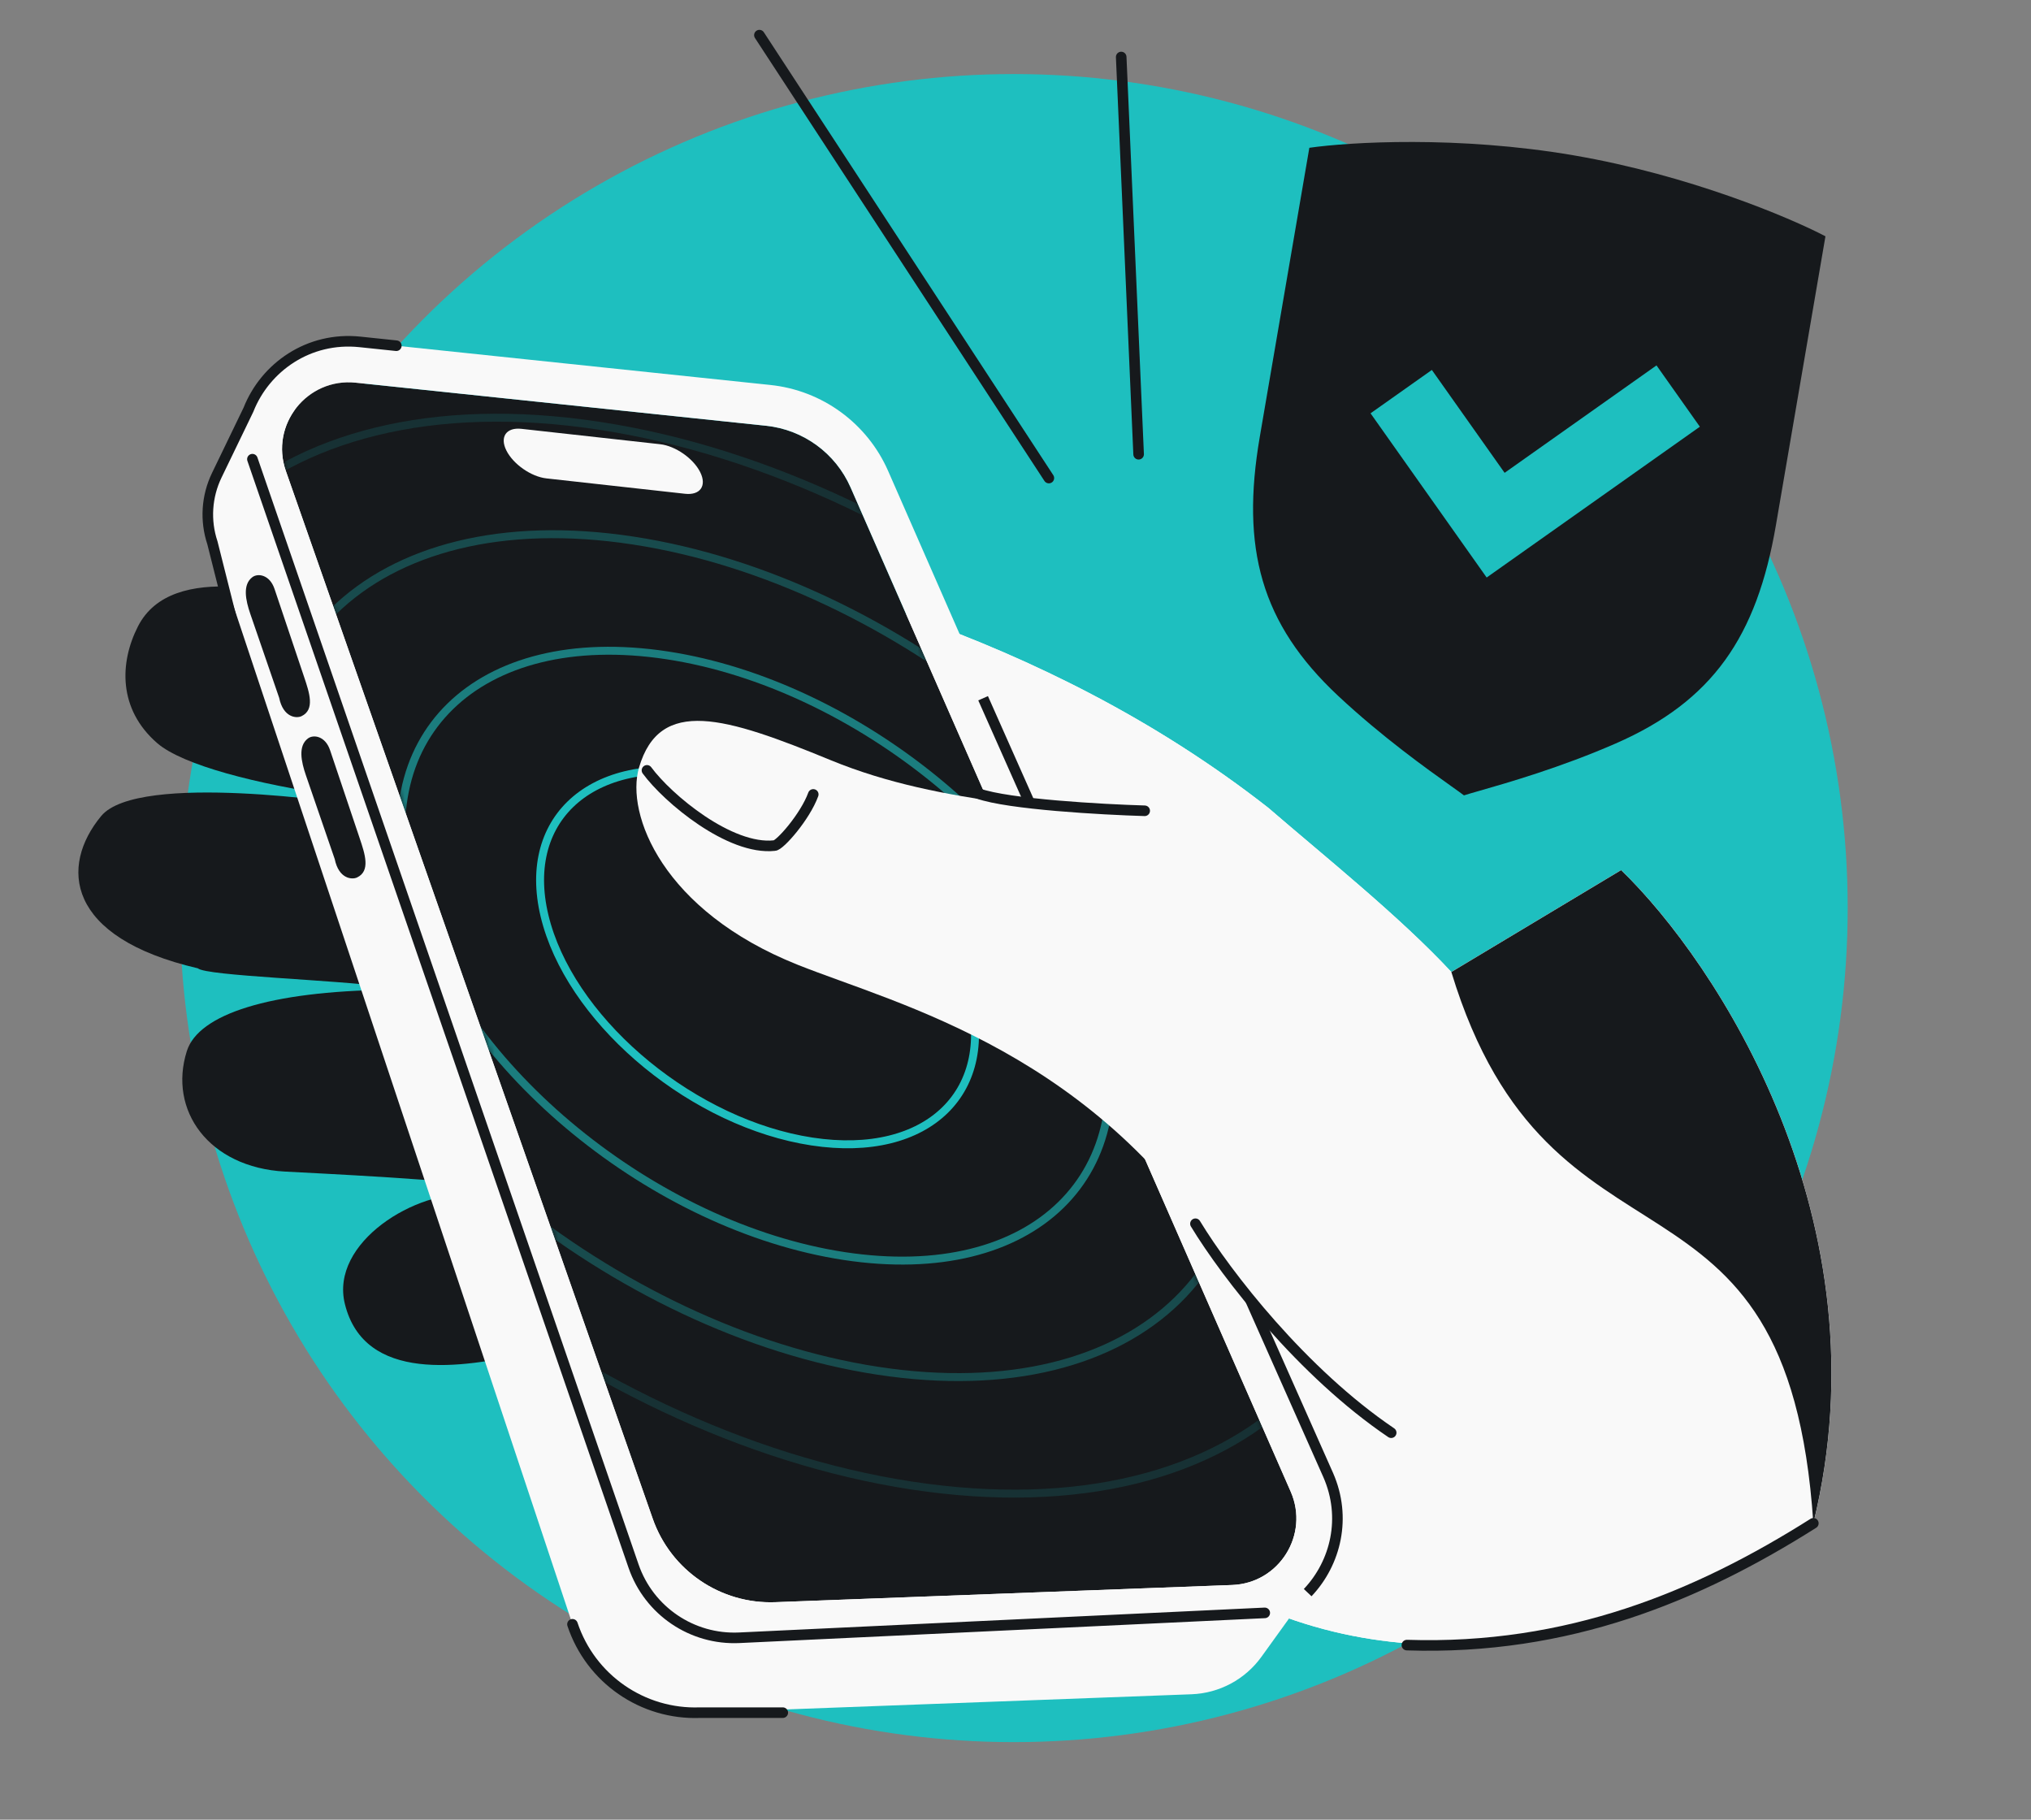 <svg width="384" height="344" viewBox="0 0 384 344" fill="none" xmlns="http://www.w3.org/2000/svg">
<rect x="0" y="0" width="384" height="344" fill="#808080" stroke="none"/>
<g clip-path="url(#clip0_3007_615)">
<circle cx="191.671" cy="171.671" r="157.671" fill="#1EBFBF"/>
<path d="M120.784 102.741C146.203 107.914 196.245 118.626 239.788 152.707C250.639 162.071 264.638 173.251 274.408 183.755L306.504 164.498C324.455 181.836 356.856 230.804 342.848 287.975C314.895 305.643 276.088 320.281 237.683 303.599C225.217 298.183 190.112 286.059 177.29 278.134L120.784 102.741Z" fill="#F9F9F9"/>
<path d="M120.784 102.741C146.203 107.914 196.245 118.626 239.788 152.707C250.639 162.071 264.638 173.251 274.408 183.755L306.504 164.498C324.455 181.836 356.856 230.804 342.848 287.975C314.895 305.643 276.088 320.281 237.683 303.599C225.217 298.183 190.112 286.059 177.29 278.134L120.784 102.741Z" fill="#F9F9F9"/>
<path d="M306.503 164.498L274.407 183.755C293.209 245.618 338.02 214.845 342.847 287.975C356.855 230.804 324.454 181.836 306.503 164.498Z" fill="#16191C"/>
<path d="M26.085 118.415C32.544 105.752 54.715 112.204 65.224 115.102L100.963 151.326C86.347 154.935 39.319 148.839 29.708 140.474C22.337 134.059 22.581 125.285 26.085 118.415Z" fill="#16191C"/>
<path d="M53.889 221.483C39.462 220.698 31.775 209.904 35.326 198.701C37.541 191.715 50.986 187.41 73.366 187.116L92.732 224.451C87.435 223.108 59.165 221.77 53.889 221.483Z" fill="#16191C"/>
<path d="M65.207 246.517C62.331 234.893 78.671 224.845 89.475 225.774L99.727 255.82C87.369 258.592 68.912 261.486 65.207 246.517Z" fill="#16191C"/>
<path d="M19.132 154.266C26.141 145.807 66.404 152.019 66.404 152.019L73.177 186.59C63.416 185.222 38.998 184.503 37.411 183.057C12.364 177.238 11.29 163.73 19.132 154.266Z" fill="#16191C"/>
<path d="M132.397 323.769L225.286 320.294C230.545 320.097 235.42 317.485 238.497 313.215L247.248 301.07L149.055 98.616L47.834 75.675L40.996 89.823C39.062 93.826 38.765 98.425 40.169 102.644L108.22 307.015C111.662 317.351 121.511 324.176 132.397 323.769Z" fill="#F9F9F9"/>
<path d="M244.034 281.989L160.826 92.162C157.987 85.684 151.889 81.228 144.855 80.489L67.252 72.346C58.059 71.381 50.992 80.316 54.047 89.04L123.407 287.093C126.831 296.872 136.23 303.277 146.585 302.887L232.969 299.637C241.849 299.303 247.601 290.128 244.034 281.989Z" fill="#16191C"/>
<mask id="mask0_3007_615" style="mask-type:alpha" maskUnits="userSpaceOnUse" x="53" y="72" width="193" height="231">
<path d="M244.034 281.989L160.827 92.162C157.987 85.684 151.89 81.228 144.855 80.489L67.252 72.346C58.059 71.381 50.992 80.316 54.047 89.04L123.407 287.093C126.832 296.872 136.231 303.277 146.585 302.887L232.969 299.637C241.849 299.303 247.602 290.128 244.034 281.989Z" fill="#16191C"/>
</mask>
<g mask="url(#mask0_3007_615)">
<path opacity="0.3" d="M232.466 194.333C219.699 151.058 169.263 109.745 119.696 102.184C70.129 94.623 40.464 123.716 53.23 166.991C65.997 210.266 116.433 251.578 166 259.14C215.567 266.701 245.232 237.608 232.466 194.333Z" stroke="#1EBFBF" stroke-width="1.5"/>
<path opacity="0.15" d="M257.224 198.112C240.923 142.854 176.538 90.137 113.299 80.49C50.061 70.843 12.178 107.96 28.48 163.218C44.782 218.476 109.166 271.193 172.404 280.839C235.643 290.486 273.526 253.37 257.224 198.112Z" stroke="#1EBFBF" stroke-width="1.5"/>
<path opacity="0.6" d="M207.716 190.561C198.484 159.269 161.997 129.362 126.102 123.886C90.207 118.41 68.758 139.48 77.99 170.772C87.222 202.064 123.709 231.972 159.604 237.448C195.499 242.923 216.947 221.854 207.716 190.561Z" stroke="#1EBFBF" stroke-width="1.5"/>
<path d="M183.038 187.049C177.385 167.886 155.017 149.523 132.96 146.158C110.904 142.793 97.773 155.742 103.426 174.905C109.08 194.068 131.448 212.431 153.504 215.796C175.561 219.161 188.692 206.212 183.038 187.049Z" stroke="#1EBFBF" stroke-width="1.5"/>
</g>
<path d="M95.745 85.176C94.445 82.59 95.725 80.751 98.602 81.071L124.816 83.979C127.693 84.299 131.079 86.654 132.378 89.241C133.677 91.828 132.398 93.666 129.521 93.347L103.306 90.438C100.429 90.119 97.044 87.763 95.745 85.176Z" fill="#F9F9F9"/>
<path fill-rule="evenodd" clip-rule="evenodd" d="M251.134 278.877L167.926 89.049C163.968 80.019 155.469 73.808 145.663 72.779L68.06 64.635C53.21 63.077 41.793 77.51 46.728 91.603L116.088 289.655C120.637 302.645 133.122 311.152 146.875 310.635L233.259 307.385C247.604 306.845 256.897 292.024 251.134 278.877ZM160.825 92.162L244.033 281.989C247.6 290.128 241.848 299.303 232.968 299.637L146.584 302.887C136.229 303.277 126.83 296.872 123.406 287.093L54.046 89.04C50.991 80.316 58.058 71.381 67.251 72.346L144.854 80.49C151.888 81.228 157.986 85.684 160.825 92.162Z" fill="#F9F9F9"/>
<path d="M185.875 131.999L251.133 278.877C254.627 286.848 252.587 295.435 247.241 301.08" stroke="#16191C" stroke-width="2"/>
<path d="M47.723 86.808L119.782 296.056C122.695 304.514 130.839 310.037 139.775 309.614L239.127 304.909" stroke="#16191C" stroke-width="2" stroke-linecap="round"/>
<path d="M57.502 127.985L57.493 127.959L51.906 111.342C50.991 108.623 48.762 108.327 47.719 109.107C45.814 110.534 46.448 113.503 47.33 116.065L52.782 131.919C53.546 135.647 56.031 135.848 56.997 135.394C59.584 134.177 58.493 130.932 57.502 127.985Z" fill="#16191C"/>
<path d="M68.007 158.477L67.999 158.45L62.411 141.834C61.496 139.115 59.267 138.818 58.224 139.599C56.319 141.025 56.954 143.994 57.835 146.557L63.288 162.41C64.051 166.138 66.536 166.339 67.502 165.885C70.09 164.669 68.998 161.424 68.007 158.477Z" fill="#16191C"/>
<path d="M108.237 307.065C111.668 317.371 121.489 324.177 132.344 323.771L148 323.771M342.848 287.975C321.062 301.745 296.5 312 266 311M74.933 65.356L68.061 64.635C58.378 63.619 50.158 69.402 46.975 77.455L40.988 89.841C39.059 93.832 38.762 98.419 40.163 102.625L44.787 120.983" stroke="#16191C" stroke-width="2" stroke-linecap="round"/>
<path d="M157.06 143.707C178.774 152.633 200.97 151.879 225.405 157.359C262.933 165.775 322.747 246.895 287.181 256.145C259.377 263.376 251.245 270.62 232.772 240.25C207.683 199 170.009 190.044 150.815 182.386C125.241 172.184 118.255 153.878 120.816 145.111C124.739 131.68 137.148 135.522 157.06 143.707Z" fill="#F9F9F9"/>
<path d="M226.02 231.343C231.914 241.061 246.308 259.543 263.031 270.847M216.426 153.275C208.32 153.036 190.677 152.049 184.953 150.016" stroke="#16191C" stroke-width="2" stroke-linecap="round"/>
<path d="M122.322 145.633C126.268 151.001 138.019 160.775 146.423 159.855C147.423 159.865 152.222 154.413 153.762 150.18" stroke="#16191C" stroke-width="2" stroke-linecap="round"/>
<path d="M297.536 29.366C275.678 25.618 255.109 26.853 247.557 27.939L238.187 82.583C234.581 103.617 238.384 117.885 253.005 131.553C261.306 139.312 269.898 145.429 274.332 148.586L274.333 148.586L274.334 148.587C275.428 149.366 276.269 149.965 276.789 150.363C277.407 150.163 278.386 149.882 279.659 149.517L279.698 149.506L279.698 149.506C284.931 148.007 295.07 145.102 305.481 140.55C323.82 132.534 332.16 120.348 335.766 99.314L345.136 44.67C338.377 41.13 319.393 33.113 297.536 29.366Z" fill="#16191C"/>
<path d="M321.391 80.668L313.193 69.077L284.476 89.387L270.72 69.938L259.128 78.136L281.082 109.177L321.391 80.668Z" fill="#1EBFBF"/>
<path d="M215.278 85.874L211.984 10.778M198.308 90.374L143.58 6.642" stroke="#16191C" stroke-width="2" stroke-linecap="round"/>
</g>
<defs>
<clipPath id="clip0_3007_615">
<rect width="384" height="344" fill="white"/>
</clipPath>
</defs>
</svg>
